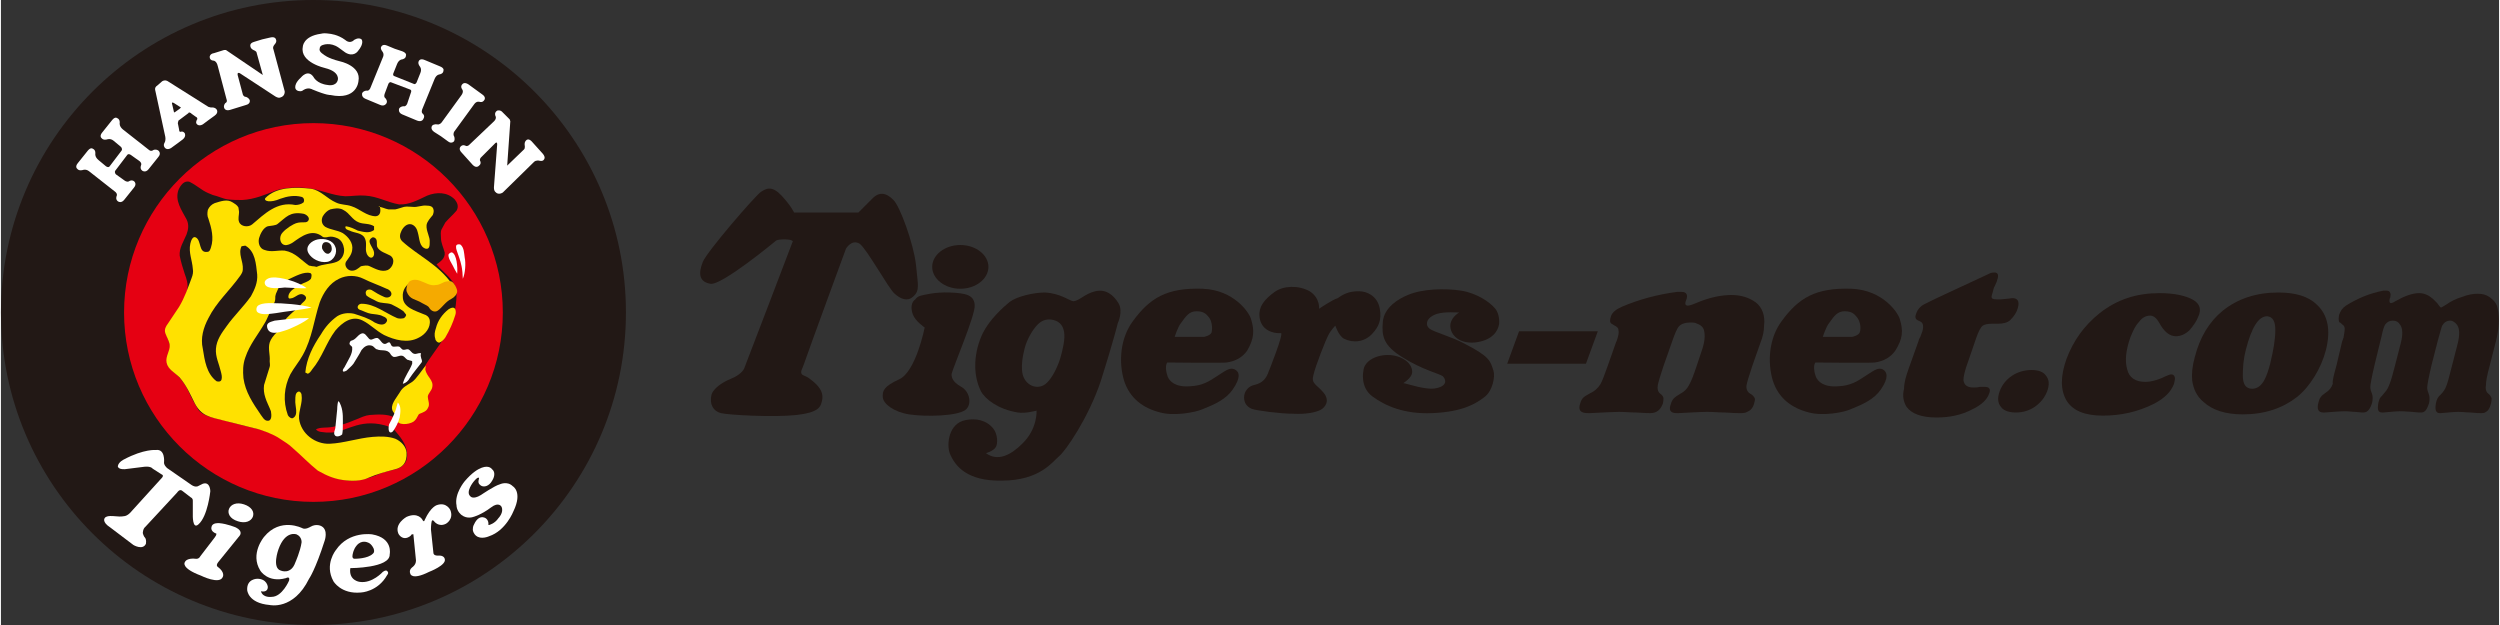 <?xml version="1.0" encoding="utf-8"?>
<!-- Generator: Adobe Illustrator 26.1.0, SVG Export Plug-In . SVG Version: 6.00 Build 0)  -->
<svg version="1.1" id="レイヤー_1" xmlns="http://www.w3.org/2000/svg" xmlns:xlink="http://www.w3.org/1999/xlink" width="400" height="100" x="0px"
	 y="0px" viewBox="0 0 399.7 100" style="enable-background:new 0 0 399.7 100;" xml:space="preserve">
<rect x="0" y="0" width="399.7" height="100" fill="#333333" stroke="none"/>
<style type="text/css">
	.st0{fill:#221815;}
	.st1{fill:#E50012;}
	.st2{fill:#231815;}
	.st3{fill:#FFE100;}
	.st4{fill:#F5AA00;}
	.st5{fill:#FFFFFF;}
</style>
<g>
	<path class="st0" d="M50,100c27.6,0,50-22.4,50-50S77.6,0,50,0S0,22.4,0,50C0,77.6,22.4,100,50,100z"/>
	<path class="st1" d="M50,80.3c16.7,0,30.3-13.6,30.3-30.3S66.7,19.7,50,19.7S19.7,33.3,19.7,50C19.7,66.7,33.3,80.3,50,80.3z"/>
	<path class="st2" d="M67.6,59.7c0.3,0.6,0.7,0.6,1,1.2c0.2,0.4,0.2,0.8,0.1,1.2c-0.1,0.3-0.4,0.6-0.5,0.9c-0.3,0.7,0.3,1.4-0.1,2.2
		l-0.4,0.4c-0.6,0.4-1.3,0.6-1.7,1.4c-0.1,0.2-0.4,0.5-0.7,0.5c-0.4,0.1-1.1,0.3-2-0.5c-0.3,0.4-0.6,1.5-0.6,1.5
		c1.2,1.4,2.3,2.6,2.3,4.4c0,1.3-1,1.9-1.6,2.1c-0.9,0.3-1.9,0.4-2.8,0.8c-1.8,0.8-3.7,1.3-5.7,1c-1.9-0.3-3.4-1.1-4.9-2.3
		c-1.7-1.4-3.1-3-5-4.3c-1.5-0.9-3.1-1.4-4.8-1.8c-2.4-0.5-4.4-1.2-6.7-1.7c-0.7-0.2-1.4-0.5-1.9-1.1c-0.6-1-1.1-1.9-1.6-3
		c-0.4-0.9-0.9-1.6-1.6-2.4c-0.6-0.6-1.2-0.9-1.6-1.6c-0.2-0.4-0.2-0.8-0.1-1.2c0.1-0.7,0.5-1.3,0.4-1.9c-0.1-0.6-0.4-1.3-0.6-1.9
		c-0.1-0.3-0.2-0.5-0.1-0.8c1.1-2.2,2.9-3.9,3.4-6.4c0.2-0.9-0.1-1.8-0.4-2.6c-0.3-0.9-0.6-1.9-0.8-2.9c-0.1-1.2,0.6-2.2,1.1-3.4
		c0.3-0.8,0.4-1.6,0-2.4c-0.8-1.5-1.9-3-1.3-4.7c0.3-0.7,0.9-1.6,1.8-1.3c0.8,0.4,1.4,0.9,2.2,1.4c0.5,0.3,1,0.5,1.5,0.7
		c0.9,0.2,1.6,0.6,2.4,0.7c0.8,0.1,1.5,0.1,2.3,0.1c2-0.1,3.8-0.9,5.6-1.6c1.6-0.4,3.2-0.5,4.8-0.3c2.1,0.2,4,1.2,6.1,1.3
		c1.1,0,2.1-0.2,3.2-0.1c1.9,0.1,3.6,1.1,5.4,1.4c1.6,0.1,3-0.7,4.5-1.4c1.5-0.6,3.2-0.6,4.4,0.6c0.4,0.5,0.7,1.1,0.3,1.8
		c-0.6,0.7-1.2,1.2-1.8,1.9c-0.2,0.4-0.4,0.7-0.6,1.1c-0.2,0.4-0.1,0.9-0.1,1.3c0,0.9,0.4,1.6,0.6,2.4c0.1,0.9-0.6,1.4-1.3,1.9
		c1.1,1.4,3.2,2.6,3.2,4.6c0,2.7-0.7,4.9-2,7.1c-0.9,1.6-2.4,3.3-3.3,5L67.6,59.7z"/>
	<path class="st3" d="M54.7,76.8c1.4,0.2,3,0.2,4.2-0.4c1.4-0.6,2.6-0.9,4.1-1.3c1.3-0.3,2-1.1,1.9-2.7c-0.1-1-0.9-1.8-1.8-2.2
		c-1.1-0.4-2.4-0.4-3.6-0.3c-2.4,0.2-4.6,1-6.9,1.1c-2.3,0.1-4.6-1.6-4.9-4c-0.1-1.3,0.6-2.5,0.4-3.8c0-0.3-0.3-0.7-0.6-0.5
		c-0.4,0.2-0.4,0.8-0.4,1.3c-0.1,0.9,0.6,2.4-0.4,2.9c-0.2,0.1-0.6-0.1-0.8-0.5c-0.8-2.2-0.6-4.5,0.4-6.5c0.6-1.1,1.4-2,2-3.1
		c1.5-2.7,1.8-5.7,2.7-8.4c0.6-1.6,1.6-3.1,3.1-3.8c1.2-0.6,2.7-0.6,3.9,0s2.4,1,3.7,1.6c0.4,0.1,1,0.6,0.7,1.1
		c-0.2,0.3-0.7,0.4-1.1,0.2c-0.7-0.3-1.4-0.7-2-1.1c-0.2-0.1-0.5-0.1-0.7,0c-0.3,0.2-0.3,0.6-0.1,0.9c0.5,0.4,1.1,0.6,1.6,0.9
		c0.8,0.4,1.6,0.2,2.4,0.5c0.6,0.3,1.2,0.6,1.9,1.1l0.4,0.5c0.1,0.2-0.1,0.4-0.3,0.6c-0.4,0.1-0.8,0.1-1.1,0
		c-1.9-0.8-3.6-2.3-5.7-2.3c-0.2,0-0.5,0.1-0.6,0.4c-0.1,0.3,0.1,0.5,0.4,0.6c0.6,0.2,1.1,0.5,1.7,0.6s1.4,0.1,1.9,0.4
		c0.3,0.1,0.9,0.4,0.6,0.9c-0.4,0.7-1.3,0.4-1.9,0.1c-1-0.7-2.1-1-3.3-1.4c-0.9-0.2-1.9-0.1-2.7,0.4c-1.1,0.8-1.9,1.7-2.6,2.9
		c-1.3,1.9-2.3,3.9-2.5,6.1l0.4,0.2c0.3-0.1,0.5-0.4,0.7-0.7c1.6-1.9,2.2-4.2,3.7-6.2c1.1-1.3,2.7-2.5,4.4-1.6
		c1.2,0.6,2.1,1.6,3.4,2.3c1.7,0.8,3.8,1.4,5.6,0.4c1-0.5,1.9-1.6,1.7-2.8c-0.1-0.5-0.5-0.8-0.9-0.9c-1.4-0.6-3.4-1.1-3.4-2.8
		c-0.1-1,0.5-2.1,1.6-2.4c0.9-0.1,1.6,0.4,2.4,0.7c1.1,0.5,2.8,0,3.9-0.3c-2.2-3.2-5.5-4.6-8-6.9c-0.5-0.5-0.4-1.1-0.1-1.7
		c0.3-0.6,0.9-1.2,1.6-1c0.6,0.2,0.9,0.8,1,1.3c0.3,1,0.2,2.3,1.3,2.6c0.6,0.1,0.6-0.6,0.6-1c0.1-0.9-0.6-1.8-0.5-2.8
		c0.1-0.6,0.6-1.1,1-1.6c0.1-0.3,0.2-0.6,0.1-0.9c-0.1-0.5-0.6-0.6-1.1-0.6c-0.7-0.1-1.5,0.3-2.2,0.2c-0.4,0-0.9-0.1-1.4,0
		c-0.4,0.1-0.9,0.3-1.4,0.4c-0.4,0-0.7,0-1.1,0c-0.6-0.1-1-0.4-1.6-0.4L60.6,33c0.2,0.6,0.2,1.5-0.6,1.6c-1.5,0-2.6-1.2-3.9-1.6
		c-0.8-0.3-1.7-0.2-2.5-0.6c-1.4-0.6-2.5-2-4-2.2c-2.5-0.3-5.6-0.3-7.3,1.5c-0.3,0.5,0.8,0.8,2.4,0.1c1.1-0.4,2.3-0.6,3.4-0.3
		c0.4,0.1,0.5,0.6,0.3,0.9c-0.4,0.3-0.9,0.4-1.3,0.4c-2.9-0.6-4.9,1.4-6.9,3.1c-0.6,0.5-1.8,0.4-2.1-0.4c-0.2-0.5,0-1.1,0-1.6
		c0-0.2-0.1-0.5-0.1-0.7c-0.2-0.4-0.6-0.6-0.9-0.8c-0.9-0.6-1.9-0.2-2.9,0.1c-0.5,0.2-0.9,0.6-1.1,1.1c-0.1,0.5-0.1,1,0.1,1.4
		c0.5,1.5,0.9,3.1,0.4,4.6c-0.1,0.3-0.2,0.7-0.6,0.7c-1.4,0.2-0.9-1.8-1.8-2.3c-0.5-0.3-0.8,0.5-0.9,1c-0.3,1.4,0.3,2.6,0.4,4
		c0.1,0.5,0,1-0.2,1.5c-0.6,1.6-1.1,3.1-2,4.6c-0.6,0.9-1.2,1.8-1.8,2.7c-0.3,0.4-0.6,0.9-0.4,1.5c0.2,0.6,0.6,1.2,0.7,1.9
		c0.1,0.9-0.7,1.8-0.5,2.8c0.2,1.1,1.3,1.6,2.1,2.4c1.1,1.3,1.7,2.7,2.4,4.1c1.1,2.1,2.4,2.2,4.7,2.8c1.7,0.4,3.1,0.8,4.8,1.2
		c0.6,0.1,1.7,0.5,2.2,0.7c0.7,0.3,1.4,0.6,2.1,1.1c0.6,0.4,1.3,0.8,1.9,1.4c1.4,1.2,2.5,2.4,4,3.6C52.1,76.1,53.3,76.6,54.7,76.8z"
		/>
	<path class="st2" d="M49.9,42.6c-0.2,0-0.4-0.1-0.6-0.1c-1.3-0.9-2.2-2.1-3.9-2.4c-1.1-0.1-2.1,0.3-3.2-0.1
		c-0.8-0.2-1.1-1.1-0.9-1.9c0.2-0.7,0.7-1.7,1.4-1.9c0.5-0.1,1.3-0.1,1.6-0.4c1.3-1,1.9-2,4.1-1.6c0.5,0.1,1.2,0.7,0.7,1.2
		c-0.4,0.4-1.2-0.1-2.3,0.5c-0.8,0.4-1.8,1.2-2,1.7c-0.3,0.7,0,1.5,0.6,1.6c0.4,0.1,1-0.2,1.3-0.4c1.4-1,3.1-2.3,4.8-0.9
		c0.1,0.1,0.6,0.1,0.9,0c0.5-0.1,0.9,0,1.4,0.2c0.7,0.3,1,1,1.1,1.7c0.1,0.9-0.4,1.8-1.2,2.1c-1,0.4-2.1,0.3-3.2,0.8
		C50.4,42.7,50.2,42.6,49.9,42.6z"/>
	<path class="st2" d="M56,43.3c-0.6-0.1-1.1-0.8-0.8-1.4c0.4-0.6,0.9-1.1,1-1.9c0.2-1.1-0.6-2.1-1.5-2.7c-0.9-0.5-1.9-0.5-2.8-1
		c-0.6-0.4-0.7-1.1-0.4-1.7c0.3-0.5,0.7-0.9,1.2-1.1l0.5-0.1c0.6-0.1,1.1-0.1,1.6,0.2c1,0.5,1.4,1.6,2.5,2c0.8,0.3,1.6,0.1,2.4,0.6
		v0.6c-0.8,0.6-1.7,0.3-2.6,0.1c-0.6-0.3-1.2-0.6-1.9-0.7l-0.1,0.1c0,0.4,0.4,0.5,0.7,0.6c0.8,0.4,1.7,0.3,2.3,1
		c0.6,0.9,0.1,1.8,0.4,2.6c0.1,0.4,0.7,1.1,1.1,0.5c0.4-0.8-0.4-1.5-0.6-2.2c-0.1-0.4,0.1-0.6,0.4-0.8c0.3-0.1,0.6,0.1,0.7,0.4
		c0.1,0.4,0,0.8,0.1,1.1c0.4,0.8,1.4,1,2.1,1.4c0.9,0.6,0.4,1.9-0.4,2.3c-1,0.4-2-0.2-2.9-0.6c-0.4-0.2-0.9-0.1-1.4,0
		C57.2,42.9,56.7,43.4,56,43.3z"/>
	<path class="st2" d="M43,54.8c-0.3,1,0.1,2,0,3c0,0.3,0.1,0.6,0,0.9c-0.3,1-0.6,1.9-0.9,2.9c-0.1,0.7,0,1.4,0.2,2
		c0.2,0.7,0.6,1.4,0.9,2.2c0.1,0.6,0.2,1.7-0.7,1.5c-0.4-0.1-0.6-0.5-0.9-0.9c-1.3-1.9-2.5-3.7-2.8-5.9c-0.1-1.1-0.1-2.2,0.3-3.3
		c0.7-2.1,2-3.6,3.1-5.5c0.3-0.4,1.5-3.3,1.6-3.4c0.1-0.3,0.1-0.6,0.1-0.9L44,47c0.1-0.3,0.3-0.6,0.4-0.9c0.3-0.4,0.6-0.8,1.6-1.4
		c1.1-0.5,2.5-1.3,3.5-1c0.3,0.1,0.2,0.6,0.1,0.9c-0.4,0.5-1.1,0.6-1.6,0.9c-0.2,0.1-0.5,0.3-1,0.6c-0.5,0.3-1.1,0.9-1,1.5
		c0.1,0.3,0.4,0.1,0.6,0.1c0.6-0.2,1.1-0.8,1.7-0.6c0.3,0.1,0.6,0.4,0.5,0.7s-0.4,0.5-0.6,0.7c-0.2,0.2-0.5,0.6-1.2,1.2
		c-0.4,0.3-0.9,0.8-1.3,1.2c-0.2,0.3-1.3,2.1-1.6,2.3C43.6,53.7,43.2,54.2,43,54.8z"/>
	<path class="st2" d="M36.1,52.2c-0.8,1.1-1.6,2.2-1.7,3.6c-0.1,1.3,0.5,2.4,0.8,3.7c0.1,0.4,0.2,0.8,0.1,1.2
		c-0.1,0.4-0.5,0.4-0.8,0.3c-1.6-1.2-1.9-3.3-2.2-5.2c-0.4-1.7,0.1-3.4,0.9-4.9c1.3-2.6,3.4-4.4,5.1-6.8c0.2-0.3,0.4-0.6,0.4-1
		c0.1-1.3-0.8-2.5-0.2-3.7l0.6-0.1c1.6,0.9,1.7,2.9,1.9,4.6c0.1,1.3-0.4,2.4-1,3.5C38.8,49.1,37.3,50.5,36.1,52.2z"/>
	<path class="st4" d="M68.5,49.2c0.2,0.4,0.8,0.9,1.4,0.5c0.8-0.6,1.2-1.4,2.2-1.9c0.4-0.2,0.9-0.7,0.9-1.2c0-0.4-0.4-1.2-0.8-1.5
		c-0.3-0.2-0.8-0.1-1.2,0c-0.5,0.2-0.9,0.5-1.4,0.5c-0.9,0.2-1.7-0.4-2.6-0.7c-0.5-0.2-1.1-0.2-1.6,0.1c-0.4,0.4-0.6,1.1-0.5,1.6
		c0.5,1.4,1.4,1.2,2.5,1.9C68,48.8,68.4,49,68.5,49.2z"/>
	<path class="st5" d="M62.3,56.6c0.1,0.2,0.3,0.4,0.5,0.5c0.6,0.1,1.1-0.4,1.6-0.1c0.3,0.2,0.5,0.6,0.8,0.6c0.2,0.1,0.5,0.1,0.6,0.2
		v0.4c-0.4,1.1-1.2,2-1.5,3.2c0.5-0.1,0.9-0.5,1.1-0.9c0.6-0.9,1.3-1.7,1.9-2.5c0.2-0.3-0.1-0.6-0.1-0.9c-0.1-0.2,0-0.4,0-0.6
		L67,56.5c-0.3,0-0.6,0.2-0.9,0.1c-0.4-0.1-0.5-0.5-0.9-0.7c-0.4-0.1-0.6,0.2-1,0l-0.4-0.4c-0.4-0.2-0.9,0.1-1.2-0.1
		c-0.2-0.1-0.2-0.4-0.4-0.6c-0.2-0.1-0.4,0.1-0.6,0.2c-0.6,0.2-0.8-0.6-1.3-0.9c-0.3-0.1-0.6,0.1-0.9,0.2c-0.2,0.1-0.4,0-0.5-0.1
		c-0.4-0.4-0.7-1.1-1.3-0.8s-0.8,0.9-1.5,1.1c-0.2,0-0.4,0.4-0.3,0.6c0.1,0.2,0.4,0.3,0.4,0.5c0.1,1-0.6,1.9-1.1,2.9
		c-0.1,0.3-0.4,0.5-0.4,0.8s0.4,0.1,0.6,0c0.4-0.4,0.8-0.7,1.1-1.1c0.4-0.7,0.9-1.4,1.3-2.2c0.4-0.5,0.9-0.9,1.6-0.7
		c0.4,0.1,0.6,0.6,0.9,0.6C60.8,56.2,61.8,55.8,62.3,56.6z"/>
	<path class="st3" d="M68,58.5c-0.6,0.6-1.5,2.1-2.2,2.6c-0.9,0.6-1.5,0.8-2,1.7c-0.6,1-1.6,2-1.1,3c0.3,0.5,0.3,0.3,0.8,0.8
		l-0.1,0.8c0.5,0.8,2.4,0.4,2.8-0.1c0.5-0.5,0.5-1,0.8-1.1c0.5-0.2,1.1-0.4,1.3-0.9c0.4-0.6,0-1.2,0-1.9c0.1-0.5,0.6-0.9,0.7-1.4
		c0.3-1.2-0.9-1.7-1.1-2.9C67.9,58.9,68,58.5,68,58.5z"/>
	<path class="st1" d="M59,66.4c-1.3,0.1-3.1,1.4-5.9,1.9c-1.1,0.2-2,0-2.7,0.4c0.4,0.5,1.1,0.4,1.6,0.5l1,0c2.5-0.2,4.7-2.5,9.2-0.9
		c0,0,0.4-0.9,0.8-1.5C61.8,66.2,60.3,66.3,59,66.4z"/>
	<path class="st5" d="M45.4,46c0.6,0,2.9,0.2,3.5,0.1c-1.4-1.1-4.3-1.8-5.4-1.7c-0.7,0-1.3,0.4-1.3,0.8C42.2,46.2,43.8,46.2,45.4,46
		z"/>
	<path class="st5" d="M44,50.1c1.6-0.3,4.1-0.5,5.7-0.9c-1.8-0.5-4.5-0.7-6.4-0.7c-0.7,0-1.4,0-2,0.3c-0.5,0.2-0.5,0.9-0.3,1.1
		C41.6,50.5,43.1,50.2,44,50.1z"/>
	<path class="st5" d="M45.4,52.9c1-0.3,3.1-1.3,3.9-2c-0.6,0-2.4,0-2.9,0.1c-1,0.1-1.6,0.2-2.6,0.3c-0.6,0.2-1.4,0.3-1.2,1.1
		C42.9,53.7,44.5,53.2,45.4,52.9z"/>
	<path class="st5" d="M52.2,41.9c1.1-0.2,1.7-1.5,1.3-2.4c-0.4-1.1-1.7-1.4-2.8-1.2c-1,0.2-2.1,1.1-1.5,2.2
		C49.7,41.4,51,42.1,52.2,41.9z"/>
	<path class="st2" d="M52.3,40.6c-0.4,0-0.7-0.4-0.9-0.8c-0.1-0.4,0-0.8,0.3-1c0.5-0.2,1.1,0.1,1.2,0.7c0.1,0.4,0,0.9-0.5,1.1
		L52.3,40.6L52.3,40.6z"/>
	<path class="st3" d="M69.6,52.5c-0.2,0.6-0.3,1.1-0.1,1.7c0,0.3,0.4,0.7,0.7,0.6c0.3-0.1,0.7-0.5,0.9-0.8c0.7-1.2,1.2-2.3,1.6-3.6
		c0.1-0.3,0.1-0.6,0-0.9c-0.2-0.5-0.8-0.2-1.1,0C70.6,50.3,69.9,51.3,69.6,52.5z"/>
	<path class="st5" d="M72.6,43.1l0.4,0.7c0.1-1.1-0.1-3.1-0.8-3.4c-0.2-0.1-0.6,0.2-0.6,0.4C71.6,41.5,72.2,42.2,72.6,43.1z"/>
	<path class="st5" d="M73.7,42.6c0.1,0.4,0.2,1.5,0.2,2c0.4-0.9,0.5-2.5,0.3-3.4c-0.1-0.7-0.1-1.5-0.6-2c-0.2-0.2-0.6-0.1-0.7,0
		c-0.2,0.3,0,0.8,0.1,1.1C73.2,40.9,73.5,41.6,73.7,42.6z"/>
	<path class="st5" d="M54.7,68.3c0-1.2,0.1-2.3-0.3-3.4c-0.1-0.3-0.3-0.7-0.4-0.7c-0.1,0-0.2,0.8-0.2,1.3c-0.1,1-0.2,1.9-0.3,3
		c-0.1,0.4-0.3,0.8-0.1,1.1c0.2,0.4,0.9,0.2,1.2-0.1C54.7,69,54.7,68.6,54.7,68.3z"/>
	<path class="st5" d="M62.1,69c0.2,0.4,0.6,0.1,0.7-0.1c0.4-0.6,0.7-1.1,1-2.1c0.1-0.7,0.3-1.8-0.3-2.4c-0.4,1.6-0.8,2.4-1.4,3.5
		C62,68.3,62,68.8,62.1,69z"/>
	<path class="st5" d="M41.9,12l-1-3.6C40.9,8.2,40.4,8,40.4,8s-0.5-0.2-0.5-0.7c0,0-0.1-0.4,0.6-0.6l1.3-0.4L43.1,6
		C43.9,5.8,44,6.3,44,6.3c0.2,0.4-0.2,0.8-0.2,0.8s-0.4,0.4-0.2,0.8l1.8,6.7c0,0,0.1,0.8-0.7,1c0,0-0.3,0.2-1-0.3l-5.5-3.6
		c-0.5-0.2-0.3,0.4-0.3,0.4l0.8,3c0,0,0.1,0.4,0.5,0.4c0,0,0.4,0.1,0.6,0.5c0,0,0.2,0.6-0.6,0.8l-1.3,0.4l-1.3,0.4
		c-0.8,0.2-0.9-0.4-0.9-0.4c-0.1-0.4,0.2-0.7,0.2-0.7c0.4-0.2,0.2-0.6,0.2-0.6l-1.4-5.3C34.5,9.7,34,9.7,34,9.7s-0.6,0-0.6-0.6
		c0,0,0-0.5,0.7-0.6L35.7,8l0.3,0L41.9,12z"/>
	<path class="st5" d="M81,26.5l2.7-2.6c0.2-0.2,0.1-0.7,0.1-0.7s-0.1-0.5,0.3-0.8c0,0,0.3-0.3,0.8,0.2l0.9,1l0.9,1
		c0.5,0.6,0.2,0.9,0.2,0.9c-0.2,0.4-0.8,0.2-0.8,0.2s-0.5-0.1-0.8,0.2l-5,4.9c0,0-0.7,0.5-1.2-0.1c0,0-0.3-0.2-0.2-1l0.5-6.6
		C79.4,22.5,79,23,79,23l-2.2,2.2c0,0-0.3,0.3-0.1,0.6c0,0,0.2,0.4-0.2,0.7c0,0-0.4,0.5-1-0.1l-0.9-1l-0.9-1c-0.6-0.6-0.1-1-0.1-1
		c0.3-0.3,0.7-0.1,0.7-0.1c0.3,0.2,0.6-0.1,0.6-0.1l4-3.8c0.5-0.5,0.2-0.9,0.2-0.9s-0.2-0.5,0.3-0.8c0,0,0.5-0.2,0.9,0.3l1.1,1.1
		l0.1,0.3L81,26.5z"/>
	<path class="st5" d="M24.4,24C24,24.3,23.7,24,23.7,24l-4.2-3.3c-0.6-0.5-0.5-1-0.5-1s0.1-0.6-0.4-0.8c0,0-0.3-0.3-0.8,0.3l-0.8,1
		l-0.8,1c-0.5,0.6-0.1,0.9-0.1,0.9c0.3,0.4,0.9,0.2,0.9,0.2s0.5-0.2,1,0.2l1.2,1c0,0,0.3,0.3,0.1,0.6l-1.9,2.5c-0.2,0.3-0.6,0-0.6,0
		l-1.2-1c-0.6-0.5-0.5-1-0.5-1s0.1-0.6-0.4-0.8c0,0-0.3-0.3-0.8,0.3l-0.8,1l-0.8,1c-0.5,0.6-0.1,0.9-0.1,0.9
		c0.3,0.4,0.9,0.2,0.9,0.2s0.5-0.2,1,0.2l4.2,3.3c0,0,0.4,0.3,0.2,0.7c0,0-0.2,0.5,0.2,0.8c0,0,0.5,0.4,1-0.2l0.8-1l0.8-1
		c0.5-0.6,0-1,0-1c-0.4-0.3-0.8,0-0.8,0c-0.3,0.2-0.7-0.1-0.7-0.1l-1.4-1c0,0-0.3-0.3-0.1-0.6l1.9-2.5c0.2-0.3,0.6,0,0.6,0l1.4,1
		c0,0,0.4,0.3,0.2,0.7c0,0-0.2,0.5,0.2,0.8c0,0,0.5,0.4,1-0.2l0.8-1l0.8-1c0.5-0.6,0-1,0-1C24.8,23.8,24.4,24,24.4,24z"/>
	<path class="st5" d="M67.5,18.2c-0.3-0.2-0.1-0.7-0.1-0.7l2-4.9c0.3-0.7,0.8-0.7,0.8-0.7s0.6-0.1,0.6-0.6c0,0,0.2-0.4-0.6-0.7
		l-1.2-0.5l-1.2-0.5c-0.7-0.3-0.9,0.1-0.9,0.1c-0.3,0.4,0.1,0.9,0.1,0.9s0.4,0.4,0.1,1.1l-0.6,1.5c0,0-0.2,0.4-0.5,0.2L63,12.2
		c-0.4-0.1-0.2-0.5-0.2-0.5l0.6-1.5c0.3-0.7,0.8-0.7,0.8-0.7s0.6-0.1,0.6-0.6c0,0,0.2-0.4-0.6-0.7L63,7.8l-1.2-0.5
		c-0.7-0.3-0.9,0.1-0.9,0.1C60.6,7.7,61,8.2,61,8.2s0.4,0.4,0.1,1l-2,4.9c0,0-0.2,0.5-0.6,0.4c0,0-0.5,0-0.7,0.4
		c0,0-0.2,0.6,0.5,0.9l1.2,0.5l1.2,0.5c0.7,0.3,1-0.3,1-0.3c0.2-0.4-0.2-0.8-0.2-0.8c-0.3-0.2-0.1-0.7-0.1-0.7l0.6-1.6
		c0,0,0.2-0.4,0.5-0.2l2.9,1.1c0.4,0.1,0.2,0.5,0.2,0.5L65,16.6c0,0-0.2,0.5-0.6,0.4c0,0-0.5,0-0.7,0.4c0,0-0.2,0.6,0.5,0.9l1.2,0.5
		l1.2,0.5c0.8,0.3,1-0.3,1-0.3C67.9,18.5,67.5,18.2,67.5,18.2z"/>
	<path class="st5" d="M70.4,21.8l1.1,0.8c0.6,0.5,1,0,1,0c0.2-0.4,0-0.8,0-0.8c-0.2-0.3,0-0.7,0-0.7l3.2-4.4
		c0.4-0.6,0.9-0.4,0.9-0.4s0.5,0.2,0.8-0.4c0,0,0.2-0.4-0.4-0.8l-1.1-0.8l-1.1-0.8c-0.6-0.4-0.9-0.1-0.9-0.1
		c-0.5,0.4-0.1,0.9-0.1,0.9s0.3,0.3-0.1,0.9l-3.2,4.4c0,0-0.3,0.4-0.7,0.3c0,0-0.5-0.1-0.8,0.2c0,0-0.4,0.5,0.3,1L70.4,21.8z"/>
	<path class="st5" d="M34.5,17.5c-0.3-0.4-0.9-0.3-0.9-0.3l-0.4-0.1L26.7,13c0,0-0.4-0.3-0.9,0L25,13.7c-0.5,0.3-0.3,0.8-0.3,0.8
		l1.6,7.4c0,0,0.1,0.5-0.1,0.9c0,0-0.3,0.4,0,0.8c0,0,0.3,0.5,1,0.1l1.1-0.8l0.8-0.6c0.6-0.5,0.3-1,0.3-1c-0.3-0.4-0.7-0.2-0.7-0.2
		c-0.2,0-0.2-0.4-0.2-0.4l-0.2-1l0.1-0.4l1.6-1.2C30,18,30.1,18,30.2,18l0.2,0.1l0.1,0.1l0,0l0.7,0.5c0,0,0.3,0.1,0.2,0.4
		c0,0-0.3,0.4-0.1,0.7c0,0,0.3,0.5,1,0.1l0.8-0.6l1.1-0.8C34.9,18,34.5,17.5,34.5,17.5 M28.6,17.4l-0.7,0.5L27.7,18l-0.3-1.3
		c0,0-0.2-0.5,0.3-0.2l1.1,0.7L28.6,17.4z"/>
	<path class="st5" d="M55.1,8.4c1.3,0.8,2-0.2,2-0.2c1.1-1.3,0.6-1.9,0.6-1.9c-0.5-0.4-1.2,0.1-1.2,0.1c-0.7,0.7-1.4,0-1.4,0
		c-1.2-0.9-2.5-1-2.5-1c-0.7-0.1-1-0.1-1.4,0c-2.9,0.4-2.9,2.1-2.9,2.1c-0.5,2.5,3.6,3.4,3.6,3.4c2.4,0.6,2,1.9,2,1.9
		c-0.3,1.1-1.6,0.8-1.6,0.8c-1.8-0.2-2.3-1.3-2.3-1.3c-0.9-1.3-2,0.1-2,0.1c-0.9,0.8-0.9,1.4-0.9,1.4c-0.1,0.6,0.4,0.8,0.8,0.8
		c0.3,0,0.5-0.2,0.5-0.2c0.8-0.5,1.4-0.1,1.4-0.1c2.4,1,2.9,0.9,2.9,0.9c4.3,0.9,4.5-2.2,4.5-2.2c0.5-2.5-3-3.2-3-3.2
		c-2-0.5-2.6-1.1-2.6-1.1C50.8,8.2,51,7.8,51,7.8c0-0.5,0.5-0.6,0.5-0.6s1.2-0.5,2.5,0.4L55.1,8.4z"/>
	<path class="st5" d="M16.6,82.9c0,0-0.5,0.6,0.9,1.5l3.7,2.8c0,0,1.5,0.9,2-0.2c0.1-0.6-0.1-0.9-0.1-0.9c-0.3-0.3-0.4-0.8-0.4-0.8
		s0-0.7,0.4-1l5.1-5.5c0,0,0.4-0.7,0.9-0.2l1.3,1c0,0,0.3,0.1,0.3,0.5v2.2c0,0-0.1,2.5,0.9,1.6c1.5-1.3,1.9-5.3,1.9-5.3
		s0-1.6-1.2-1.2l-0.8,0.4c0,0-0.4,0.2-1-0.2l-3.9-2.7c0,0-0.6-0.5-0.5-1c0,0,0.2-2.1-1.3-1.9c0,0-1.9-0.2-5.1,1.5c0,0-0.9,0.4-1,1.1
		c0,0,0,0.7,1.7,0.4l2.4-0.3c0,0,1.1-0.2,1.5,0.3l1.4,0.9c0,0,0.4,0.1,0.1,0.5l-4.9,5.4c0,0-0.6,0.8-1.3,0.8c0,0-0.3,0.1-1.3,0
		C18.1,82.6,16.9,82.4,16.6,82.9z"/>
	<path class="st5" d="M34.2,86L31.9,89c0,0-0.2,0.5-0.8,0.4c0,0-1.4-0.2-1.7,0.6c0,0-0.6,0.9,2.6,2.1c0,0,3,1.5,3.5,0.2
		c0,0,0.4-0.7-0.8-1.6c0,0-0.4-0.2,0.1-0.8l3.4-4.2c0,0,0.6-0.7-0.6-1.3c0,0-1.4-0.6-2.7-0.7c0,0-1.1-0.1-1.2,0.6
		c0,0-0.3,0.7,0.8,1.1C34.4,85.4,34.6,85.5,34.2,86z"/>
	<path class="st5" d="M37.9,83.4c1.2,0.4,2.1,0,2.4-0.7c0.3-0.8-0.2-1.6-1.4-2c-1.2-0.4-2.1,0-2.4,0.7C36.2,82.1,36.6,83,37.9,83.4z
		"/>
	<path class="st5" d="M49.5,84.3c1-0.6,1.8-0.1,1.8-0.1c1.1,0.6,0.5,2.3,0.5,2.3c-1.5,4.7-2.5,6.1-2.5,6.1c-2.5,5.1-6.3,4.2-6.3,4.2
		c-3.5-0.3-3.6-2.4-3.6-2.4c-0.1-1.8,1.6-1.8,1.6-1.8c1.6,0,1.7,1.3,1.7,1.3c0,1-1.1,0.7-1.1,0.7c0.3,1.1,1.7,0.9,1.7,0.9
		c1.7,0,2.8-2.6,2.8-2.6c0.2-0.8-0.5-0.4-0.5-0.4c-2.9,0.8-4.1-1.2-4.1-1.2c-1.7-2.7,0.6-5.4,0.6-5.4c2.6-3.2,6.1-1.4,6.1-1.4
		C48.7,84.8,49.5,84.3,49.5,84.3 M47.3,85.5c0,0-1.8-0.7-2.9,2.4c0,0-1.1,3,0.4,3.4c0,0,1.6,0.7,2.3-1.3c0,0,0.8-1.8,1-3.2
		C48.1,86.8,48.2,85.9,47.3,85.5z"/>
	<path class="st5" d="M57.4,93.1c2,0.3,3.7-1.6,3.7-1.6c0.4-0.3,0.6-0.2,0.6-0.2c0.5,0.3,0.1,0.7,0.1,0.7c-1.5,2.7-4.2,2.8-4.2,2.8
		c-3.2,0.3-4.4-1.8-4.4-1.8c-1.5-2.7,0.4-5,0.4-5c2.1-3.1,5.8-2.5,5.8-2.5c3.4,0.6,2.8,3.2,2.8,3.2c0.1,2.2-6.3,2.2-6.3,2.2
		C55.6,92.9,57.4,93.1,57.4,93.1 M59.6,87.7c-0.4-0.8-0.9-0.9-0.9-0.9s-1-0.5-1.8,0.5c-0.5,0.6-0.6,1.3-0.6,1.3s-0.3,0.9,0.4,0.8
		c0,0,2,0,2.8-0.8C59.9,88.3,59.6,87.7,59.6,87.7z"/>
	<path class="st5" d="M66,85.6L66,85.6l0.4,4c0,0,0.1,0.6-0.5,1.1c0,0-0.7,0.4-0.4,1.1c0,0,0.2,1.1,3-0.3c0,0,2.9-1.1,2.5-2.1
		c0,0-0.1-0.6-1.1-0.5c-0.7,0-0.7-0.4-0.7-0.4l-0.4-3.8c0-0.7,0.1-1.2,0.1-1.2c0.1-0.5,0.4-0.1,0.4-0.1s0.7,1,1.9,0.4
		c0,0,1.3-0.7,0.7-2.2c0,0-0.6-1.3-2.1-0.8c0,0-1,0.2-2,2.4c0,0-0.1,0.5-0.4-0.1c0,0-0.7-1.2-2.5-0.4c0,0-2,1.1-1.3,2.7
		c0,0,0.5,1,1.5,0.6c0,0,0.5-0.2,0.6-0.5C65.8,85.6,66,85.3,66,85.6z"/>
	<path class="st5" d="M75.5,84.8c0.1,0.6,0.5,0.9,0.5,0.9c0.8,0.7,2.1,0.1,2.1,0.1c2.7-0.9,3.9-4,3.9-4c1.5-3.1-0.1-4-0.1-4
		c-0.9-0.9-2.1-0.3-2.1-0.3c-0.8,0.2-3,1.7-3,1.7c-1.3,0.8-1.7,0.2-1.7,0.2c-0.8-0.7,0.5-2.3,0.5-2.3c0.8-1,0.9-0.6,0.9-0.6
		c-0.2,0.7-0.1,0.9,0.3,1.2c0.5,0.3,1.3,0.1,1.8-0.8c0.5-0.8,0.4-1.5,0-1.8c-0.3-0.4-0.7-0.4-0.7-0.4s-1.4-0.4-3.7,2.3
		c0,0-1.7,2-1.3,3.9l0,0.1c0.1,0.9,0.8,1.4,0.8,1.4c0.9,0.7,1.9,0.3,1.9,0.3s1.2-0.3,2.8-1.5c1.3-1,1.7-0.1,1.7-0.1
		c0.4,0.9-0.5,1.8-0.5,1.8C79,83.8,78.1,84,78.1,84C77.9,84,78,83.8,78,83.8c0-0.5-0.3-0.9-0.7-1c-0.6-0.2-1.2,0.2-1.6,1.1
		C75.5,84.2,75.5,84.6,75.5,84.8z"/>
</g>
<g>
	<path class="st0" d="M153.5,46.2c2.5,0,4.5-1.6,4.5-3.5s-2-3.5-4.5-3.5c-2.5,0-4.5,1.6-4.5,3.5C149,44.6,151,46.2,153.5,46.2z"/>
	<g>
		<polygon class="st0" points="255.5,53 253.6,58.2 241,58.2 242.9,53 		"/>
		<path class="st0" d="M281.5,54.9l-1.3,3.7c-0.5,1.5-0.8,2.5-0.9,3c-0.1,0.6,0.1,1.1,0.6,1.4c0.4,0.2,0.6,0.5,0.7,0.7
			c0.1,0.2,0,0.5-0.1,0.9c-0.2,0.7-0.6,1.1-1.1,1.3c-0.3,0.2-0.7,0.2-1.3,0.2c-0.1,0-0.9,0-2.3-0.1c-0.9,0-1.8-0.1-2.8-0.1
			s-2.5,0.1-4.6,0.2c-0.1,0-0.2,0-0.3,0c-1,0-1.3-0.5-0.9-1.5c0.1-0.4,0.3-0.7,0.5-0.9c0.2-0.2,0.5-0.4,1-0.7
			c0.6-0.3,1.1-0.8,1.4-1.4c0.3-0.5,0.7-1.5,1.2-3l0.8-2.4c0.5-1.4,0.6-2.5,0.4-3.3c-0.1-0.5-0.5-0.9-1.1-1.1
			c-0.3-0.2-0.7-0.2-1.1-0.2c-0.8,0-1.4,0.2-1.8,0.6c-0.3,0.3-0.7,1.2-1.2,2.7l-1.3,3.7c-0.5,1.5-0.8,2.5-0.9,3
			c-0.1,0.6,0,1.1,0.4,1.4c0.3,0.2,0.5,0.5,0.5,0.7c0,0.2,0,0.5-0.1,0.9c-0.4,1-1,1.5-2,1.5c-0.1,0-0.8,0-2.3-0.1
			c-0.9,0-1.8-0.1-2.7-0.1c-0.9,0-2.5,0.1-4.6,0.2c-0.1,0-0.2,0-0.4,0c-1.2,0-1.6-0.5-1.2-1.6c0.1-0.4,0.3-0.7,0.5-0.9
			c0.2-0.2,0.6-0.4,1.1-0.7c0.7-0.3,1.2-0.8,1.6-1.4c0.3-0.5,0.7-1.6,1.2-3l1.3-3.7c0,0,0-0.1,0.1-0.2c0-0.1,0.1-0.2,0.1-0.3
			c0.2-0.6,0.3-1.1,0.2-1.5c0-0.3-0.2-0.5-0.6-0.7c-0.3-0.2-0.5-0.3-0.5-0.3c-0.3-0.2-0.3-0.6-0.1-1.2c0.2-0.6,0.8-1.1,1.7-1.5
			c2.8-1.2,5.8-2,8.9-2.4c0.3,0,0.5,0,0.7,0c0.8,0,1.1,0.5,0.7,1.4c-0.2,0.5-0.1,0.8,0.3,0.8c0.2,0,0.6-0.1,1.3-0.4
			c2.1-0.9,4-1.3,5.7-1.3c1.5,0,2.8,0.4,3.9,1.2c1,0.8,1.5,2.1,1.3,3.7C282.1,53,281.9,53.9,281.5,54.9z"/>
		<path class="st0" d="M305.3,58.8l1.5-4.2c0-0.1,0.1-0.4,0.3-0.7c0.1-0.3,0.2-0.5,0.3-0.8c0.2-0.6,0.2-1.1,0-1.4
			c-0.1-0.2-0.4-0.3-0.8-0.5c-0.3-0.2-0.4-0.5-0.1-1.2c0.2-0.5,0.6-1,1.2-1.3c1.1-0.6,4.6-2.2,10.4-4.9c0.3-0.2,0.7-0.2,0.9-0.2
			c0.5,0,0.7,0.4,0.4,1.2c0,0.2-0.2,0.5-0.4,1c-0.2,0.3-0.2,0.6-0.3,0.9c-0.1,0.4-0.2,0.6-0.2,0.8c0,0.3,0.3,0.4,0.9,0.4
			c0.2,0,0.4,0,0.6,0l1-0.1c0.3,0,0.6-0.1,0.8-0.1c0.9,0,1.2,0.5,0.9,1.6c-0.2,0.7-0.6,1.3-1.2,1.9c-0.4,0.4-1.1,0.6-2,0.6h-1
			c-0.6,0-1.1,0.1-1.4,0.3c-0.3,0.2-0.7,0.9-1.1,2.1l-1.2,3.5c-0.6,1.6-0.8,2.6-0.8,3.1c0.1,0.8,0.6,1.2,1.6,1.2c0.3,0,0.6,0,1-0.1
			c0.3,0,0.5,0,0.8,0c0.8,0,1,0.4,0.7,1.1c-0.3,0.9-1.2,1.8-2.7,2.5c-1.7,0.9-3.6,1.3-5.7,1.3c-2.4,0-4-0.6-4.8-1.7
			c-0.5-0.8-0.7-1.8-0.4-2.9C304.5,61.2,304.8,60.2,305.3,58.8z"/>
		<path class="st0" d="M137.2,34h-10.3c0,0-0.5-1.1-2-2.7c-1.5-1.6-2.4-1.2-3.3-0.6s-8.6,9.5-9.3,11.2c-0.8,2-0.5,3.2,1.2,3.5
			c1.7,0.4,10.4-6.8,10.4-6.8s0.1-0.3,1.4-0.3c1.3,0,1.4,0.3,1.4,0.3S119,58.8,118.9,59c-0.1,0.2-0.6,1-2.1,1.6
			c-1.5,0.6-2.8,1.6-3.1,2.5c-0.4,1.6,0.3,2.7,1.5,3c1.2,0.3,8.4,0.7,12.1,0.3c3.5-0.4,3.8-1.3,4-2c0.5-1.6-0.4-2.7-1.9-3.8
			c-0.6-0.5-1.2-0.5-1.3-0.8c-0.2-0.4,0.1-0.7,0.4-1.6c0.6-1.8,6.7-18.4,6.7-18.4s0.9-1.6,2.2-0.8c1.2,0.9,4.7,7.3,5.6,8
			c0.9,0.8,2,1.3,2.9,0.5c1.2-1,0.8-1.9,0.5-5.2c-0.4-3.4-2.6-9.4-3.6-10.3c-0.5-0.5-1.9-1.9-3.5-0.1C137.6,33.6,137.2,34,137.2,34z
			"/>
		<path class="st0" d="M147.2,47.3c0.4-0.1,2.3-0.6,4.6-0.5c2.6,0.1,3.9,0.4,4,2c0.2,1.5-3.7,10.5-3.7,11.1c0,0.5,0.2,1.2,1.4,1.9
			c1.6,0.8,1.9,3,0.8,3.8c-1.4,1-6.4,1.1-9,0.7c-2.5-0.4-4.1-1.7-4.2-2.7c-0.1-1.1,0.2-1.8,2.6-2.9c2.7-1.2,4.1-8.3,4.1-8.3
			s-1.5-1-1.9-2.1c-0.4-1.1-0.2-2,0.4-2.4C146.5,47.6,146.8,47.4,147.2,47.3z"/>
		<path class="st0" d="M178.8,48.5c-0.8-1.3-2-2.3-3.7-1.9c-1.7,0.4-2.5,1.5-3.5,1.6c-0.5,0-2.1-1.3-4.6-1.4c-1.7,0-4.4,0.6-5.6,1.5
			c-1.1,0.9-3.2,2.8-4.3,5c-1.4,2.9-1.7,6.5-0.3,9.3c0.7,1.3,2.8,2.9,5.9,3.4c1.2,0.2,3-0.3,3-0.3s0.2,2.9-2.3,5.3
			c-1.8,1.8-3.9,2.9-5.8,1.5c0,0,1.2-0.3,1.6-1c0.3-0.5,0.3-2-0.4-2.9c-1.1-1.4-2.8-1.7-4.4-1.4c-2.8,0.5-3.1,3.9-2.6,5.3
			c0.8,2,2.7,4.5,8.3,4.4c6.2,0,8.2-3.1,9.2-3.9c1-0.8,4.7-6.1,6.7-12.1c1.9-6,2.7-9.2,2.7-9.2S179.6,49.8,178.8,48.5 M169.5,57.3
			c-0.5,1.6-1.3,3.1-2.1,3.9c-0.7,0.7-1.5,0.8-2.2,0.6c-0.7-0.2-1.4-0.8-1.7-1.8c-0.3-1.1-0.1-2.8,0.3-4.3c0.4-1.5,1.3-3,2.1-3.8
			c0.8-0.8,1.7-0.9,2.5-0.7c0.8,0.2,1.5,0.7,1.7,1.9C170.3,54.2,169.9,55.9,169.5,57.3z"/>
		<path class="st0" d="M200,51c-0.3-1-2.7-4.6-7.7-4.8c-5.8-0.2-8.5,1.5-11.2,5.2c-2,2.7-2.3,6.5-1.4,9.5c0.9,2.8,3,4.4,5.8,5.1
			c2.2,0.6,5.5,0,6.7-0.5c2-0.8,3.8-1.6,4.9-3.2c1.3-1.9,1.1-2.8,0.3-3.2c-0.7-0.3-1.2,0-2.7,1c-1.5,1-2.5,1.6-4.4,1.7
			c-2.4,0.2-3.3-0.8-3.6-1.5c-0.2-0.5-0.5-1.7-0.1-2.3c0,0,8.8,0.1,9.5,0c1.5-0.2,2.6-0.9,3.3-1.9C200.5,54.2,200.6,52.9,200,51
			 M193.7,53.2c-0.2,0.5-1.2,0.7-1.2,0.7l-4.7,0c0,0,0.5-1.6,1-2.2c0.8-1.1,1.3-1.9,2.5-1.9c1.4,0,1.7,0.7,2,1
			C193.7,51.3,193.9,52.4,193.7,53.2z"/>
		<path class="st0" d="M303.8,51c-0.3-1-2.7-4.6-7.7-4.8c-5.8-0.2-8.5,1.5-11.2,5.2c-2,2.7-2.3,6.5-1.4,9.5c0.9,2.8,3,4.4,5.8,5.1
			c2.2,0.6,5.5,0,6.6-0.5c2-0.8,3.8-1.6,4.9-3.2c1.3-1.9,1-2.8,0.3-3.2c-0.7-0.3-1.2,0-2.7,1c-1.5,1-2.5,1.6-4.4,1.7
			c-2.4,0.2-3.3-0.8-3.6-1.5c-0.2-0.5-0.5-1.7-0.1-2.3c0,0,8.8,0.1,9.5,0c1.5-0.2,2.6-0.9,3.3-1.9C304.3,54.2,304.4,52.9,303.8,51
			 M297.4,53.2c-0.2,0.5-1.2,0.7-1.2,0.7l-4.7,0c0,0,0.5-1.6,1-2.2c0.8-1.1,1.3-1.9,2.5-1.9c1.4,0,1.7,0.7,2,1
			C297.4,51.3,297.7,52.4,297.4,53.2z"/>
		<path class="st0" d="M210.9,49.4c0,0,0.2-1.7-1.5-2.8c-1.8-1-4.2-0.9-5.6,0.1c-1.5,1.1-2.7,2.3-2.4,4.2c0.3,1.9,2.1,2.5,3.4,2.4
			c0.5,0-1.9,6-2.1,6.5c-0.3,0.7-0.8,1.5-2.2,1.8c-0.9,0.2-1.6,1-1.6,2c0,0.9,0.5,1.5,1.2,1.8s4.7,0.8,6.7,0.8
			c2,0.1,3.5-0.2,4.3-0.6c0.8-0.4,1.6-1.5,0.5-2.8c-1.1-1.3-2-1.4-1.6-2.8c0.3-1.4,2-5.7,2.4-6.4c0.4-0.8,1.1-1.5,1.1-1.5
			s0.5,1.6,1.4,2.1c1.4,0.7,3.3,0.6,4.6-0.9c0.8-0.9,1.5-2,1.1-4c-0.4-2-2.1-2.7-3.3-2.7c-1.2,0-2.2,0.2-3.4,1.1
			C213.1,47.9,210.9,49.4,210.9,49.4z"/>
		<path class="st0" d="M239.1,49.4c-0.8-1-2.9-2.5-5.5-2.9c-2.5-0.4-6.2-0.3-8.5,0.7c-1.5,0.6-3.8,2-4,4.3c-0.2,2.3,0.1,3.8,3.2,5.7
			c3.2,2,5.9,2.6,6.4,3c0.5,0.5,0.8,1.5-1,1.9c-1.6,0.4-4.6-0.7-5.3-0.8c0.7-0.5,1.4-1.1,1.4-1.8c0-1.5-1.8-2.7-3.9-2.7
			c-2.1,0-3.8,1.1-3.9,2.5h0c0,0-0.6,2.6,1.4,4.1c2,1.5,5.1,2.9,9.6,2.7c5-0.2,7.1-1.6,8.4-2.6c1.3-1,1.7-3.3,1.4-4.2
			c-0.5-1.5-0.5-2.2-4.6-4.3c-2-1.1-5-1.9-5.6-2.4c-0.7-0.5-0.6-1.5,0.5-2.1c0.9-0.5,2.2-0.6,4.2-0.5c-0.8,0.5-1.4,1.3-1.4,2.1
			c0,1.5,1.4,2.9,3.9,2.7c2.8-0.3,3.7-1.8,3.9-2.9C239.7,51.9,239.9,50.4,239.1,49.4z"/>
		<path class="st0" d="M324.9,59.2c1.1,0,1.9,0.3,2.3,0.9c0.5,0.6,0.6,1.4,0.2,2.5c-0.4,1-1,1.8-2,2.5c-0.9,0.6-1.9,0.9-3,0.9
			c-1.1,0-2-0.3-2.4-0.9c-0.5-0.6-0.6-1.4-0.2-2.5c0.4-1.1,1.1-1.9,2-2.5C322.7,59.5,323.8,59.2,324.9,59.2z"/>
		<path class="st0" d="M347.2,59.9c0.3,0,0.5,0.1,0.6,0.4c0.1,0.3,0,0.6-0.1,1.1c-0.5,1.3-1.5,2.3-3.2,3.2c-2.6,1.3-5.3,1.9-8.2,1.9
			c-2.9,0-4.8-0.8-5.8-2.4c-1-1.7-1-3.9,0-6.7c1.1-2.9,2.8-5.3,5.3-7.3c2.8-2.2,5.9-3.2,9.6-3.2c2.3,0,4.2,0.4,5.4,1.1
			c1,0.6,1.3,1.5,0.8,2.6c-0.3,0.8-0.8,1.5-1.4,2.2c-0.7,0.7-1.5,1-2.2,1c-1,0-1.9-0.7-2.7-2.2c-0.4-0.7-0.9-1.1-1.4-1.1
			c-0.7,0-1.3,0.3-1.8,1c-0.6,0.6-1,1.5-1.4,2.5c-0.7,2-0.9,3.7-0.5,5.1c0.3,1.3,1.3,2,2.9,2c0.8,0,1.6-0.2,2.6-0.6
			C346.5,60.1,347.1,59.9,347.2,59.9z"/>
		<path class="st0" d="M363.9,52.8c0,1.5-0.3,3.2-0.8,5.3c-0.3,1.2-0.6,2-0.9,2.6c-0.5,1-1.2,1.5-2,1.5c-1,0-1.5-0.7-1.5-2.1
			c0-1.3,0.1-2.7,0.5-4.2c0.9-3.5,2-5.3,3.4-5.3C363.5,50.7,363.9,51.4,363.9,52.8 M355.5,49.7c-2.2,1.8-3.7,4.3-4.5,7.5
			c-0.4,1.4-0.5,2.7-0.4,3.7c0.2,1.3,0.7,2.5,1.8,3.4c1.4,1.3,3.5,2,6.3,2c3.5,0,6.4-1,8.7-2.8c1.1-0.9,2-2,2.8-3.3
			c0.8-1.3,1.4-2.7,1.8-4.2c0.8-3.2,0.3-5.6-1.4-7.2c-1.4-1.4-3.5-2-6.2-2C360.8,46.8,357.9,47.8,355.5,49.7z"/>
		<path class="st0" d="M373.7,58.4l0.9-3.8c0,0,0-0.1,0.1-0.2c0-0.1,0-0.2,0.1-0.3c0.1-0.6,0.2-1.1,0.2-1.5c0-0.3-0.1-0.5-0.4-0.7
			c-0.2-0.2-0.3-0.3-0.4-0.3c-0.2-0.2-0.2-0.6-0.1-1.2c0.2-0.6,0.5-1.1,1.1-1.5c1.9-1.2,3.9-2,6-2.4c0.2,0,0.3,0,0.5,0
			c0.3,0,0.5,0.1,0.6,0.4c0.1,0.2,0,0.4,0,0.7l-0.1,0.2c-0.1,0.5,0,0.7,0.2,0.7c0.1,0,0.4-0.1,0.7-0.3c1.4-0.8,2.7-1.3,3.8-1.3
			c0.8,0,1.5,0.3,2.2,0.9c0.3,0.3,0.5,0.5,0.7,0.7c0.3,0.4,0.5,0.7,0.6,0.7c0.1,0,0.4-0.2,0.9-0.5c0.7-0.5,1.5-0.9,2.5-1.2
			c1-0.4,1.8-0.5,2.5-0.5c0.8,0,1.5,0.2,2.1,0.7c0.6,0.5,1,1,1.1,1.8c0.3,1.4,0.2,3.1-0.3,5.1l-1,3.9c-0.4,1.5-0.6,2.5-0.6,3.1
			c-0.1,0.6,0,1.1,0.4,1.4c0.3,0.2,0.4,0.5,0.5,0.7c0,0.2,0,0.5-0.1,0.9c-0.2,0.7-0.4,1.1-0.8,1.3c-0.2,0.2-0.5,0.2-0.9,0.2
			c-0.1,0-0.6,0-1.6-0.1c-0.6,0-1.2-0.1-1.9-0.1c-0.7,0-1.6,0.1-2.8,0.2c0,0-0.1,0-0.2,0c-0.6,0-0.8-0.5-0.6-1.6
			c0.1-0.5,0.3-1,0.7-1.3c0.5-0.5,0.8-1,0.9-1.3c0.2-0.4,0.5-1.5,1-3.5l0.9-3.5c0.3-1.3,0.3-2.3-0.1-2.9c-0.3-0.4-0.7-0.7-1.1-0.7
			c-0.6,0-1,0.3-1.3,0.8c-0.1,0.2-0.3,1-0.7,2.4l-1,3.9c-0.5,2.1-0.7,3.3-0.7,3.6c0,0.3,0.1,0.7,0.3,1.2c0.1,0.3,0.1,0.8,0,1.3
			c-0.2,0.6-0.4,1.1-0.7,1.3c-0.2,0.2-0.4,0.2-0.7,0.2c-0.1,0-0.5,0-1.3-0.1c-0.5,0-1.1-0.1-1.8-0.1c-0.7,0-1.7,0.1-2.8,0.2H381
			c-0.7,0-0.8-0.5-0.6-1.6c0.1-0.4,0.2-0.7,0.4-0.9c0.1-0.1,0.3-0.3,0.6-0.7c0.4-0.4,0.6-0.9,0.8-1.4c0.2-0.5,0.5-1.5,0.9-3.1
			l0.9-3.5c0.3-1.2,0.3-2.2-0.1-2.8c-0.3-0.5-0.7-0.7-1.2-0.7s-0.9,0.2-1.2,0.6c-0.2,0.3-0.4,0.9-0.6,1.9l-1.1,4.5
			c-0.5,2.1-0.7,3.3-0.7,3.6c0,0.4,0.1,0.7,0.3,1.2c0.1,0.3,0.1,0.8,0,1.3c-0.3,1-0.7,1.6-1.4,1.6c-0.1,0-0.5,0-1.3-0.1
			c-0.5,0-1-0.1-1.7-0.1c-0.7,0-1.8,0.1-3.2,0.2c-0.1,0-0.2,0-0.2,0c-0.8,0-1.1-0.5-0.8-1.6c0.1-0.4,0.2-0.7,0.4-0.9
			c0.1-0.2,0.4-0.4,0.8-0.7c0.5-0.3,0.9-0.8,1.1-1.4C373,60.9,373.3,59.9,373.7,58.4z"/>
	</g>
</g>
</svg>
